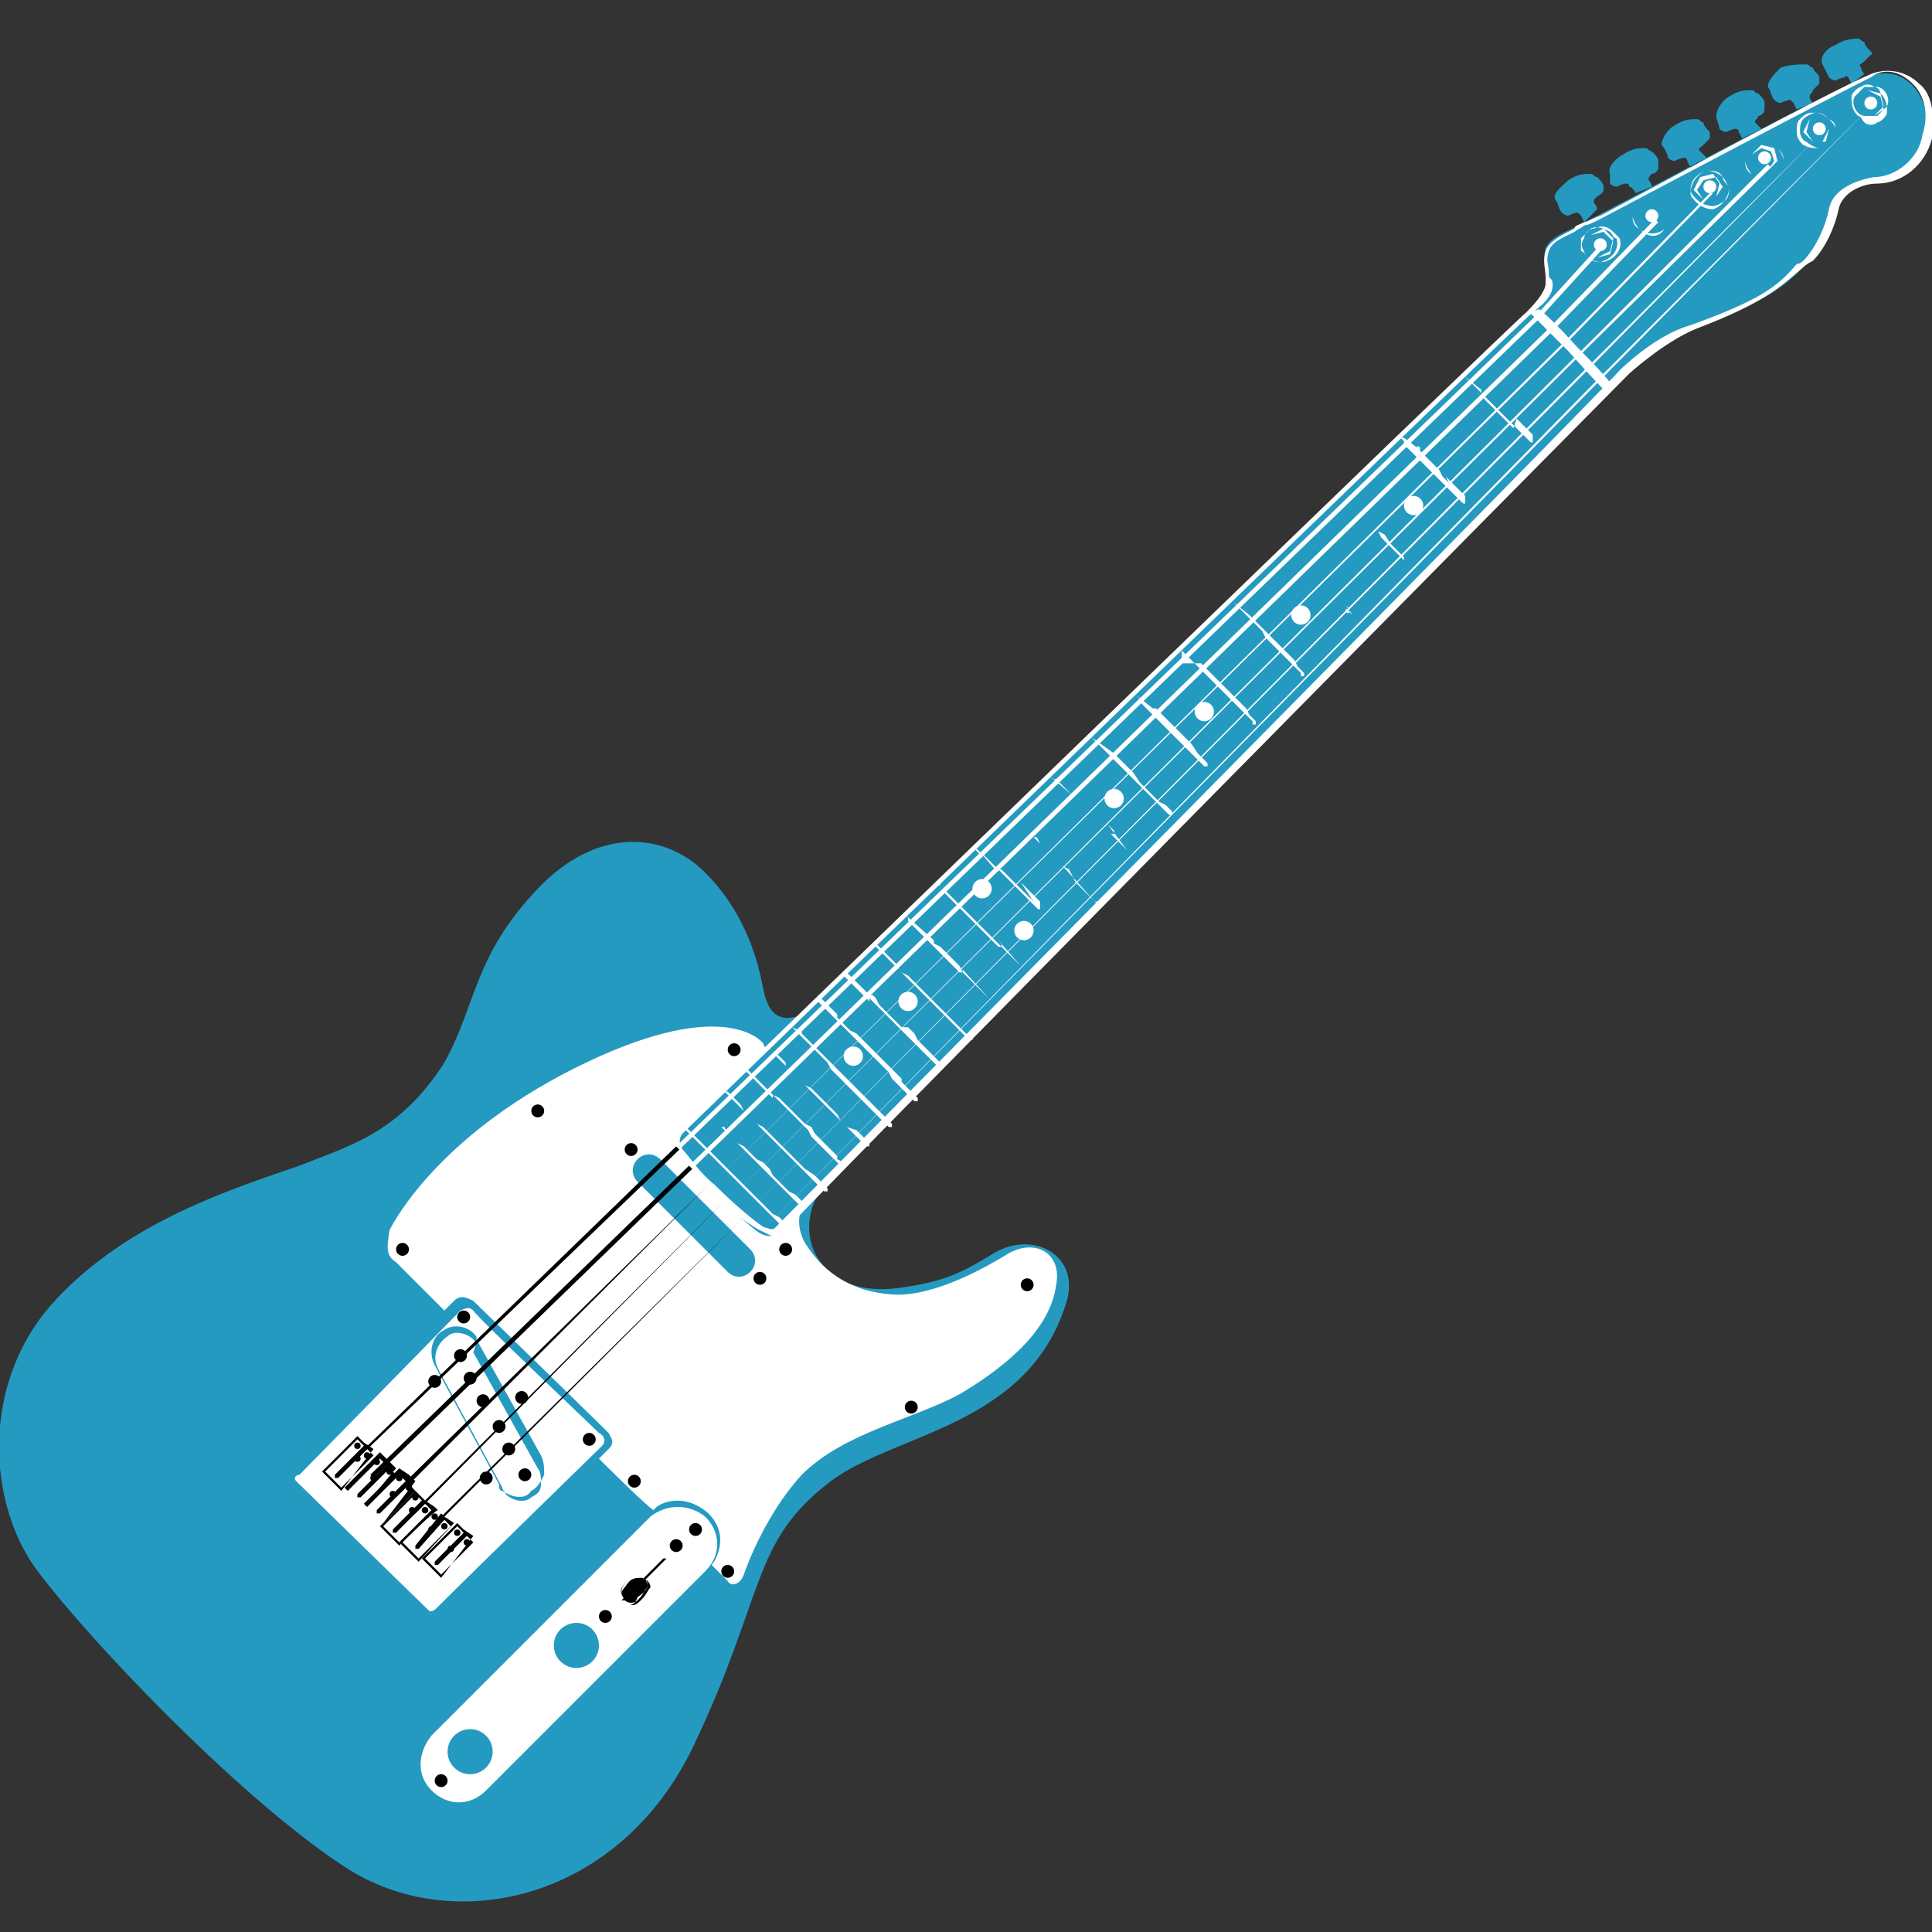 <svg enable-background="new 0 0 60 60" height="60" viewBox="0 0 60 60" width="60" xmlns="http://www.w3.org/2000/svg"><rect x="0" y="0" width="60" height="60" fill="#333333" stroke="none"/><path d="m25.8 33.3c-.1-.5-.6-2-.6-2s0 .2-.6.3-.8-.4-.9-.9-.4-2.2-1.8-3.6c-1.3-1.3-3.4-1.4-5.2.5-2 2.1-1.9 3.6-2.9 5.4-1.4 2.2-3 2.6-4.5 3.2-2 .7-5.3 1.7-7.6 4.2s-2.1 6.2-.6 8.3c1.7 2.3 6.6 7.4 9.8 9.4 3.3 2 8.3.9 10.6-3.8 2.3-4.8 1.8-6.4 4.3-8.3 2-1.5 6.1-1.7 7.3-5.5.5-1.5-1-2.3-2.2-1.6-1 .6-1.5.9-3 1.1-2.2.3-3.2-1.3-2.6-2.7.9-1.9.8-2.8.5-4z" fill="#249ac1"/><path d="m13.8 40.7s.2-.2.3-.3c.2-.2.4-.1.6 0 .1.1 3.9 3.8 4.2 4.1.1.2.2.3 0 .5s-.3.3-.3.3 1.5 1.5 1.7 1.6c.1-.2.9-.6 1.7.1.7.7.2 1.5.1 1.6l.5.5c.1.2.4.1.5-.2s.7-1.9 1.8-3.1c1.3-1.3 3.4-1.7 4.9-2.5 1-.6 2.8-1.8 3-3.4.2-1-.7-1.5-1.6-.9-.5.3-2.2 1.3-3.5 1.2-1.4-.1-2.2-.8-2.7-1.6-.5-.9.2-1.5.1-2.2 0-.7-1.4-4-1.4-4s-1.1-1.5-5.5.6-5.9 4.8-6.1 5.2c-.1.6-.1.8.2 1 .2.2 1.5 1.5 1.5 1.5zm-4.6 5.3c.2.2 4.1 4 4.1 4 .1.1.2 0 .3-.1 1.2-1.2 4.9-4.8 5.1-5 .1-.1.1-.3-.1-.4-.2-.2-3.8-3.6-3.9-3.8-.1-.1-.2-.1-.4 0-.1.1-4.6 4.7-5 5.1-.1 0-.2.1-.1.2z" fill="#fff"/><circle cx="16.3" cy="45.8" r=".2"/><circle cx="15.8" cy="45" r=".2"/><circle cx="15.5" cy="44.3" r=".2"/><circle cx="15" cy="43.5" r=".2"/><circle cx="14.6" cy="42.8" r=".2"/><circle cx="14.3" cy="42.1" r=".2"/><path d="m15.6 46.3c-.1 0-.1-.1-.1-.2l-2-3.7c-.2-.4-.1-.9.3-1.1.3-.2.7-.1.9.1.1.1.1.1.1.2l2 3.6c.1.2.1.4.1.6-.1.2-.2.4-.4.5-.2.3-.6.2-.9 0zm-.9-4.7c-.2-.2-.6-.3-.8-.1-.3.2-.5.6-.3 1l2 3.7c0 .1.1.1.1.2.2.2.6.3.8.1.2-.1.3-.2.3-.4s0-.4-.1-.5l-2-3.6c.1-.3.1-.3 0-.4zm5.1-5.6c.2-.2.5-.2.7 0l2.8 2.8c.2.2.2.5 0 .7s-.5.2-.7 0l-2.8-2.8c-.2-.2-.2-.5 0-.7z" fill="#249ac1"/><path d="m13.4 53.9 6.8-6.8c.5-.4 1.2-.4 1.7 0 .5.5.5 1.2 0 1.7l-6.8 6.8c-.5.5-1.2.5-1.7 0s-.4-1.2 0-1.7z" fill="#fff"/><circle cx="12.5" cy="38.8" r=".2"/><circle cx="16.7" cy="34.5" r=".2"/><circle cx="22.8" cy="32.6" r=".2"/><circle cx="24.4" cy="38.8" r=".2"/><circle cx="31.9" cy="39.9" r=".2"/><circle cx="28.3" cy="43.7" r=".2"/><circle cx="22.6" cy="48.8" r=".2"/><circle cx="19.7" cy="46" r=".2"/><circle cx="19.6" cy="35.7" r=".2"/><circle cx="23.6" cy="39.7" r=".2"/><circle cx="16.2" cy="43.4" r=".2"/><circle cx="13.5" cy="42.9" r=".2"/><circle cx="15.1" cy="45.9" r=".2"/><circle cx="14.4" cy="40.9" r=".2"/><circle cx="18.3" cy="44.7" r=".2"/><circle cx="21.6" cy="47.5" r=".2"/><circle cx="13.7" cy="55.3" r=".2"/><circle cx="18.8" cy="50.2" r=".2"/><circle cx="21" cy="48" r=".2"/><circle cx="17.9" cy="51.1" fill="#249ac1" r=".7"/><circle cx="14.6" cy="54.4" fill="#249ac1" r=".7"/><path d="m19.3 49.7 1.3-1.3h.1l-1.3 1.3s0 0-.1 0zm.6 0c-.2.2-.3.2-.5 0-.1-.2-.2-.3 0-.5s.4-.2.5-.2.3.1.3.3c-.1.1-.1.2-.3.4z"/><path d="m19.4 49.7c-.1-.1-.1-.2-.1-.2 0-.1 0-.2.1-.3.2-.2.3-.2.4-.3.1 0 .2 0 .2.1.1.1.1.1.1.2s0 .2-.3.4c-.1.3-.3.3-.4.1zm.6-.7s-.1-.1-.2 0c-.1 0-.2 0-.4.3-.1.1-.1.2-.1.2 0 .1 0 .1.1.2s.3.1.4 0c.2-.2.2-.3.3-.4 0-.1 0-.2-.1-.3z" fill="#fff"/><path d="m57.5 2.6s-.1-.2-.1-.2-.1-.1-.1 0c-.1 0-.3.1-.3.1s-.1 0-.2-.1c-.1-.2-.2-.4-.2-.4-.1-.2.1-.5.4-.6.3-.2.6-.2.7-.2s.1.1.2.1c0 .1.1.2.2.3s0 .1 0 .1-.2.2-.2.2c-.1.1-.2.1-.1.2 0 .1.1.2.1.2zm-1.7.8s-.1-.2-.1-.2-.1-.1-.1-.1c-.1 0-.3.1-.3.1s-.1 0-.2-.1-.1-.3-.2-.4c0-.2.2-.4.4-.6.3-.1.6-.1.8-.1.1 0 .1.1.2.1 0 .1.2.2.2.3v.2s-.2.2-.2.2c0 .1-.1.1-.1.2s.1.2.1.2zm-1.7.9s-.1-.2-.1-.2c0-.1-.1-.1-.1-.1-.1 0-.3.1-.3.1s-.1 0-.2-.1c0-.1-.1-.3-.1-.4 0-.2.2-.5.4-.6.3-.2.5-.2.7-.2.1 0 .1.1.2.1.1.1.2.2.2.3s0 .1 0 .2-.1.2-.2.2c0 .1-.1.1-.1.2.1.1.2.2.2.2zm-1.6.9s-.1-.2-.1-.2 0-.1-.1-.1-.3.1-.3.1-.1 0-.2-.1c0-.1-.1-.3-.2-.4 0-.2.2-.5.4-.6.3-.2.5-.2.7-.2.1 0 .1.1.2.1 0 .1.1.2.2.3v.2s-.2.2-.2.2c-.1.1-.2.1-.1.2s.2.2.2.2zm-1.7.8s-.1-.2-.2-.2c0-.1-.1-.1-.1-.1-.1 0-.3.1-.3.1s-.1 0-.2-.1c0 0 0-.2 0-.3-.1-.2.2-.5.4-.6.3-.2.5-.2.7-.2.1 0 .1.1.2.1.1.1.2.2.2.3s0 .1 0 .2-.1.2-.2.2c-.1.1-.1.1-.1.2.1.1.1.2.1.2s-.5.2-.5.2zm-1.6.9s-.1-.2-.1-.2-.1-.1-.1-.1c-.1 0-.3.1-.3.1s-.1 0-.2-.1-.1-.3-.2-.4c-.1-.2.2-.4.4-.6.3-.2.5-.2.7-.2.1 0 .1.1.2.1.1.1.2.2.2.3v.1c0 .1-.2.2-.2.2-.1.1-.1.1-.1.2.1.1.1.2.1.2zm0 0c-.5.3-1 .4-1.2.8-.1.4 0 .6.1 1 0 .3-.2.6-.6 1s-26.4 25.5-26.4 25.5-.3.2 0 .6c.4.6 1.9 2.1 2.5 2.5.4.2.5 0 .6-.1s26.3-26.6 26.3-26.6 1.1-1.1 2.1-1.4c2.4-.9 2.8-1.3 3.5-2 .4-.4.7-1.1.8-1.6.1-.6.8-.9 1.3-.9.8 0 1.5-.6 1.6-1.3.3-1.4-.7-2.5-1.8-2-1.6.6-8.3 4.3-8.8 4.5z" fill="#249ac1"/><g fill="#fff"><path d="m22 37c-.5-.5-.9-.9-1-1.2-.2-.3-.1-.6.1-.7.4-.4 25.9-25.1 26.3-25.4.4-.4.6-.7.6-.9 0-.1 0-.2 0-.2 0-.2-.1-.5 0-.8s.5-.5.9-.7c0-.1.1-.1.3-.2.1 0 .2-.1.5-.2 1.7-.9 7-3.8 8.4-4.4.5-.2 1.1-.1 1.5.3.4.3.5 1 .4 1.7-.2.8-.9 1.4-1.7 1.4-.5 0-1.1.3-1.2.8s-.4 1.2-.8 1.6c-.2.1-.3.2-.3.2-.7.6-1.2 1.1-3.3 1.9-1 .4-2.1 1.4-2.1 1.4-1.1 1.1-26.1 26.4-26.2 26.6-.1.1-.3.3-.6.1-.5-.2-1.1-.7-1.8-1.3zm37.4-34.4c-.4-.4-.9-.5-1.3-.2-1.4.7-6.7 3.5-8.4 4.4-.2.1-.4.2-.5.2-.1.1-.2.1-.3.2-.4.2-.7.3-.8.6s0 .4 0 .7c0 .1 0 .1.1.2.1.4-.2.7-.6 1-.5.4-26.2 25.3-26.4 25.5 0 0-.2.2 0 .5.2.2.5.7 1 1.1.6.6 1.2 1.1 1.5 1.3.3.1.3.1.4 0 .2-.2 26-26.3 26.2-26.6 0 0 1.1-1.1 2.2-1.4 2.2-.8 2.7-1.2 3.3-1.9.1 0 .2-.1.2-.1.4-.4.7-1.1.8-1.6.1-.6.8-.9 1.4-1 .7 0 1.4-.6 1.5-1.3.2-.6.1-1.2-.3-1.6zm-10.1 5.4c-.1-.1-.1-.2-.2-.2 0-.1 0-.3 0-.4.1-.1.2-.2.3-.3.2-.1.4 0 .6.1.1.1.1.2.2.2.1.3-.1.6-.4.7-.1.1-.4 0-.5-.1zm.8-.8c-.2-.2-.4-.2-.6-.1-.1 0-.3.1-.3.3-.1.1-.1.3 0 .4 0 .1.1.2.1.2.2.1.4.2.6.1.3-.1.5-.4.4-.7-.1-.1-.1-.1-.2-.2zm-.8.5.1-.4.4-.1.3.3-.1.4-.4.1zm.1-.4-.1.4.3.3.4-.2.1-.4-.3-.3z"/><circle cx="49.7" cy="7.6" r=".2"/><path d="m50.9 7.1c-.1-.1-.2-.3-.2-.4 0-.2.1-.3.2-.4.2-.2.6-.2.8 0 .1.1.2.2.2.4s-.1.3-.2.4c-.2.3-.5.3-.8 0zm.8-.8c-.2-.2-.6-.2-.8 0-.1.1-.2.2-.2.4 0 .1 0 .3.2.4.2.2.6.2.8 0 .1-.1.2-.2.2-.4s-.1-.3-.2-.4zm-.6.7-.1-.4.3-.3.4.1.1.4-.3.3zm-.1-.4.1.4.4.1.3-.3-.1-.4-.4-.1z"/><circle cx="51.3" cy="6.7" r=".2"/><path d="m52.7 6.3c-.1-.1-.2-.2-.2-.3 0-.3.2-.6.5-.7.2 0 .4 0 .5.2.1.1.1.2.2.3 0 .3-.2.6-.5.7-.2 0-.4-.1-.5-.2zm.8-.8c-.1-.1-.3-.2-.5-.2-.3.1-.5.3-.5.6 0 .1.1.2.2.3s.3.2.5.2c.1 0 .3-.1.4-.2s.1-.3.1-.4c-.1-.1-.2-.2-.2-.3zm-.6.7-.3-.3.2-.4.4-.1.2.3-.1.4zm-.2-.3.2.3.4-.1.2-.3-.2-.3-.4.1z"/><circle cx="53.1" cy="5.8" r=".2"/><path d="m54.4 5.4c-.1-.1-.2-.3-.2-.4 0-.2.1-.3.2-.4.2-.2.6-.2.8 0 .1.1.2.3.2.4 0 .2-.1.3-.2.4-.2.2-.6.2-.8 0zm.8-.8c-.2-.2-.6-.2-.8 0-.1.1-.2.2-.2.4 0 .1 0 .3.2.4.2.2.6.2.8 0 .1-.1.2-.2.2-.4s-.1-.3-.2-.4zm-.7.6-.1-.4.3-.3.4.1.1.4-.3.3zm-.1-.4.1.4.4.1.2-.3-.1-.3-.3-.1z"/><circle cx="54.8" cy="4.9" r=".2"/><path d="m56 4.5c-.1-.1-.2-.2-.2-.4s0-.3.1-.4.2-.2.4-.2.3 0 .5.2c.2.1.2.2.2.3 0 .3-.2.6-.5.6-.2 0-.3 0-.5-.1zm.8-.8c-.1-.1-.3-.2-.4-.2s-.3.1-.4.2-.1.3-.1.4.1.3.2.3c.1.1.3.2.4.2.3 0 .5-.3.5-.6 0-.1-.1-.2-.2-.3zm-.5.7-.3-.3.2-.4h.4l.2.3-.2.4zm-.2-.3.2.3h.4l.1-.4-.2-.3h-.4z"/><circle cx="56.5" cy="4" r=".2"/><path d="m57.7 3.6c-.2-.2-.2-.4-.2-.6 0-.1.2-.3.3-.3.1-.1.3-.1.4 0 .1 0 .2.1.2.2.2.2.2.4.2.6 0 .1-.2.3-.3.3-.1.1-.3.1-.4 0s-.1-.2-.2-.2zm.8-.8c-.1-.1-.2-.1-.2-.1-.1 0-.3 0-.4 0-.1.1-.2.2-.3.3-.1.2 0 .4.1.5s.2.1.2.1h.4c.1-.1.2-.2.3-.3.1-.2 0-.4-.1-.5zm-.7.7-.1-.4.3-.3.4.1.1.4-.3.3zm-.1-.4.1.4.4.1.3-.2-.1-.4-.4-.2z"/><circle cx="58.1" cy="3.2" r=".2"/><path d="m47.5 9.7s.4.4 1.2 1.2c.8.9 1.2 1.3 1.2 1.3l.2-.2s-.2-.3-1.1-1.2c-.8-.9-1.2-1.2-1.2-1.2s-.3.1-.3.1zm-2 2 .1.1.1.1.1.1.1.1.1.1.1.1.1.1.1.1.2.2.2.2.1.1.1.1.1.1.1.1.1.1.1.1.1.1.1.1s.1.1.1 0 0-.1 0-.1v-.1l-.1-.1-.1-.1-.1-.1-.1-.1-.1-.1-.1.3-.1-.1-.2-.2-.1-.1-.1-.1-.1-.1-.1-.1-.1-.1-.1-.1-.1-.2v-.1l-.5-.4s-.1-.1 0 0c-.1 0-.1 0 0 0zm-2 1.9.1.1v.1l.1.1.1.1.1.1.1.1.1.1.1.1.1.1.1.1.2.2.1.1.1.1.1.1.1.1.1.1.1.1.1.1.1.1s.1.1.1 0v-.1-.1l-.1-.1-.1-.1-.1-.1-.1-.1-.1-.1-.1-.1.1.2-.2-.2-.1-.2-.1-.1-.1-.1-.1-.1-.1-.1-.1-.1-.1-.1v-.1s-.1-.1-.1 0c-.5-.4-.4-.3-.5-.3zm-1.8 1.8.1.1.1.1.1.1.1.1.1.1.1.1.1.1.1.1.1.1.2.2.1.2.1.1.1.1.1.1.1.1.1.1.1.1s.1.1.1.1 0 0 0-.1l-.1-.1-.1-.1-.1-.1-.1-.1-.1-.1.2.2-.1-.1-.2-.3-.2-.1-.1-.1-.1-.1-.1-.1-.1-.1-.1-.1-.1-.1-.1-.1-.4-.4c0-.1-.1-.1 0 0-.1 0-.1 0 0 0zm-1.8 1.6.1.1.1.1.1.1.1.1.1.1.1.1.1.1.1.1.2.2.2.2.2.2.1.1.1.1.1.1.1.1.1.1v.1s.1.1.1 0c0 0 0 0 0-.1l-.1-.1.2.3-.1-.1-.1-.1-.1-.1-.1-.1-.2-.2-.2-.2-.2-.2-.1-.1-.1-.1-.1-.1-.1-.1-.1-.1-.1-.1-.5-.5c0-.1 0-.1 0-.1zm-1.6 1.7.1.1.1.1.1.1.1.1.1.1.1.1.1.1.1.1.1.1.1.2.2.2.2.2.2.2.1.1.1.1.1.1.1.1.1.1v.1h.1s0 0 0-.1l-.1-.1.2.2-.1-.1-.1-.1-.1-.1-.1-.2-.2-.2-.2-.2-.2-.2-.1-.1-.1-.1-.1-.1-.1-.1-.1-.1-.1-.1-.1-.1-.1-.1-.5-.4c0-.1 0-.1 0 0-.1 0-.1 0 0 0zm-1.6 1.5.1.1.1.1.1.1.1.1.1.1.1.1.1.1.1.1.1.1.2.2.2.2.2.2.1.1.1.1.1.1.1.1.1.1.1.1.1.1v.1h.1s0 0 0-.1l-.1-.1-.1-.1.2.2-.1-.1-.1-.1-.1-.2-.1-.1-.2-.2-.2-.2-.2-.2-.1-.1-.1-.1-.1-.1-.1-.1-.1-.1-.1-.1-.1-.1h-.6v-.4c0-.1 0-.2 0 0 0-.1 0-.1 0 0zm-1.4 1.4.1.1v.1l.1.1.1.1.1.1.1.1.1.1.1.1.1.1.1.1.1.1.1.1.1.1.2.2.2.2.2.2.2.2.1.1h.1v-.1l.3.3-.2-.2-.2-.2-.2-.2-.2-.3-.1-.1-.1-.1-.1-.1-.1-.1-.1-.1-.1-.1-.1-.1-.1-.1-.1-.1-.1-.1-.1-.1h-.1l-.5-.4c0-.1 0-.1 0-.1zm-1.4 1.3.1.1.1.1.1.1.1.1.1.1.6.6.1.1.1.1.1.1.1.1.1.1.1.1.1.1.1.1.1.1.1.1.1.1.1.1.1.1h.1s0 0 0-.1l-.1-.1-.1-.1-.1-.1.1.1-.2-.1-.1-.1-.1-.1-.1-.1-.1-.1-.1-.1-.1-.1-.2-.3-.1-.1-.1-.1-.1-.1-.1-.1-.1-.1-.1-.1-.7-.5c0-.1 0-.1 0 0-.1-.1 0 0 0 0zm-1.3 1.2.1.1h.1l.1.1.1.1.1.1.1.1.1.1.1.1.1.1.1.1.1.1.1.1.1.1.1.1.1.1.1.1.1.1.1.1.1.1h.1v-.1l-.1-.1-.1-.1.6.8-.1-.1-.1-.1-.2-.2-.1-.1-.1-.1-.1-.1-.1-.1-.1-.1-.1-.1-.1-.1-.1-.1-.2-.2-.1-.1-.1-.1-.1-.1-.7-.6c0-.1 0-.1 0-.1zm-1.2 1.2.1.1.1.1.1.1.1.1.1.1.1.1.1.1.1.1.1.1.1.1.1.1.1.1.1.1.1.1.1.1.1.1.1.1.9 1 .1.1h.1v-.1h-.2l-.1-.1-.1-.1-.1-.1-.1-.1-.1-.1-.1-.1-.2-.4-.2-.1-.1-.1-.1-.1-.1-.1-.1-.1-.1-.1-.1-.1-.1-.1-.1-.2h-.1l-.7-.7c-.1 0-.1 0 0 0zm-1.1 1.1.1.1h.1l.1.1.1.1.1.1.1.1.1.1.1.1.1.1.1.1.1.1.1.1.1.1.1.1.1.1.1.1.1.1.1.1.1.1s.1.1.1 0 0 0 0-.1v-.1l-.1-.1-.1-.1-.1-.1-.1-.1-.1-.1-.1-.1.4.6-.1-.1-.1-.1-.1-.1-.1-.1-.1-.1-.1-.1-.1-.1-.1-.1-.2-.2h-.1s-.1-.1-.1 0c-.6-.7-.6-.7-.6-.6zm-1.1 1.1.1.1v.1l.1.1.1.1.1.1.1.1.1.1.1.1.1.1.1.1.1.1.1.1.1.1.1.1.1.1.1.1.1.1.1.1.1.1h.1v-.1l-.1-.1.7.8-.1-.1-.1-.1-.1-.1-.1-.1-.3-.3-.1-.1-.2-.2-.1-.1-.1-.1-.1-.1-.1-.1-.1-.1-.1-.1-.1-.1-.1-.1-.7-.7c0-.1-.1-.1-.1-.1s0 .1.1.1zm-1.1.9.1.1v.1l.1.1.1.1.1.1.1.1.1.1.1.1.1.1.1.1.1.1.1.1.1.1.1.1.1.1.1.1.1.1.1.1h.1s0-.1 0-.1l-.1-.1.9 1-.1-.1-.1-.1-.1-.1-.1-.1-.3-.3-.1-.1-.1-.2-.1-.1-.1-.1-.1-.1-.1-.1-.1-.1-.1-.1-.2-.1v-.1zm-1 .9.1.1.1.1.1.1.1.1.1.1.1.1.1.1.1.1.1.1.1.1.1.1.1.1.2.2.2.2.2.2.2.2.1.1.1.1.1.1.1.1.1.1.1.1.1.1.1.1.1.1.1.1h.1v-.1l-.2-.1-.1-.1-.1-.1-.1-.1-.1-.1-.1-.1-.1-.1-.1-.1-.1-.1-.1-.1-.2-.2-.2-.2-.2-.2-.2-.2-.1-.1-.2-.1-.1-.1v-.1l-.1-.1-.1-.1-.1-.1-.1-.1-.1-.1-.1-.1-.1-.1zm-.9 1 .1.1.1.1.1.1.1.1.1.1.1.1.1.1.1.1v-.1l.1.1.1.1.1.1.2.2.2.2.3.3.2.2.2.2.1.1.1.1.1.1.1.1.1.1.1.1.1.1h.1v-.1l-.1-.1-.1-.1-.1-.1-.1-.1-.1-.1-.1-.1-.1-.1-.1-.2-.2-.2h-.2l-.2-.2-.2-.2-.2-.2-.1-.1-.1-.2-.1-.1h-.1l-.1-.1-.1-.1-.1-.1-.1-.1-.1-.1-.1-.1-.1-.1-.1.1c.1-.1 0-.2 0 0 0-.1 0-.1 0 0zm-.8.8.1.1.1.1.1.1.1.1.1.1.1.1.1.1.1.1.1.1.1.1.1.1.1.1.2.2.2.2.2.2.2.2.2.2.1.2.1.1.1.1.1.1.1.1.1.1.1.1.1.1h.1v-.1l-.1-.1-.1-.1-.3-.3v-.1l-.1-.1-.1-.1-.1-.1-.1-.1-.2-.2-.2-.2-.2-.2-.2-.2-.2-.2-.2-.1-.1-.1-.1-.1-.1-.1-.1-.1v-.1l-.1-.1-.1-.1-.1-.1-.1-.1-.1-.1-.1-.1v.2c0-.1 0-.1 0 0 0-.1 0 0 0 0zm-.8.8.1.1.1.1.1.1.1.1.1.1.1.1.1.1.1.1.1.1.1.1.1.1.1.2.2.2.2.2.2.2.2.2.2.2.1.1.1.1.1.1.1.1.1.1.1.1.1.1.1.1h.1s0-.1 0-.1l-.1-.1-.1-.1-.1-.1-.1-.1-.1-.1-.2-.2-.1-.1-.1-.1-.2-.2-.2-.2-.2-.2-.2-.2-.2-.2-.1-.1-.1-.1-.1-.1-.1-.1-.1-.1-.1-.1-.1-.1-.1-.1-.1-.1v-.1h-.1l-.2-.1c0-.1 0-.1 0 0 0-.1 0 0 0 0zm-.7.7.1.1.1.1.1.1.1.1.1.1.1.1.1.1.1.1.1.1.1.1.1.1.1.1.2.2.2.2.2.2.2.2.2.2.1.1.1.1.1.1.1.1.1.1.1.1.1.1.1.1h.1v-.1l-.1-.1-.1-.1-.1-.1-.1-.1-.3-.1-.1-.1-.1-.1-.1-.2-.2-.2-.2-.2-.2-.2-.2-.2-.2-.1-.1-.1-.1-.1-.1-.1-.1-.1-.1-.1-.1-.1v-.1l-.1-.1-.1-.1-.1-.1h-.1l-.1-.1c0-.1 0-.1 0 0-.1-.1-.1 0 0 0zm-.7.7.1.1.1.1.1.1.1.1.1.1.1.1.1.1.1.1v-.1l.1.1.1.1.1.1.2.2.2.2.2.2.2.2.1.2.1.1.1.1.1.1.1.1.1.1.1.1.1.1.1.1.1.1h.1s0 0 0-.1l-.2-.1v-.1l-.1-.1-.1-.1-.1-.1-.1-.1-.1-.1-.1-.1-.1-.1-.1-.2-.2-.1-.2-.2-.2-.2-.2-.2-.1-.1-.1-.1-.2-.1-.1-.1-.1-.1-.1-.1-.1-.1-.1-.1-.1-.1-.1-.1-.1-.1-.1-.1.1.2c0-.1 0-.1 0 0-.1-.1-.1 0 0 0zm-.7.6.1.1.1.1.1.1.1.1.1.1.1.1.1.1.1.1.1.1.1.1.1.1.1.1.2.2.2.2.2.2.2.2.2.2.1.1.1.1.1.1.1.1.1.1.1.1.1.1.1.1.1.1h.1v-.1l-.1-.1-.1-.1-.1-.1-.1-.1-.3-.2-.1-.1-.1-.1-.1-.1-.1-.1-.1-.1-.2-.2-.2-.2-.2-.2-.2-.2-.2-.1-.1-.1-.1-.1-.1-.1-.1-.1-.1-.2-.1-.1-.1-.1-.1-.1-.1-.1h-.1c0-.1 0-.1-.1-.1 0 0 0 0 .1.1zm-.6.6.1.1.1.1.1.1.1.1.1.1.1.1.1.1.1.1.1.1.1.1.1.1.1.1.2.2.2.2.2.2.2.2.1.1.1.1.1.1.1.1.1.1.1.1.1.1.1.1.1.1.1.1h.1s0-.1 0-.1l-.1-.1-.1-.1-.1-.1-.2-.1-.1-.1-.1-.1-.1-.1-.1-.1-.1-.1-.1-.2-.2-.2-.2-.1-.2-.2-.2-.2-.2-.1-.1-.1-.1-.1-.1-.1-.1-.2h-.1l-.1-.1-.1-.1-.1-.1-.1-.1-.1-.1c0-.1 0-.1-.1-.1 0 0 0 .1.1.1zm-.6.6.2.2.1.1.1.1.1.1.1.1.1.1.1.1.1.1.1.1.1.1.1.1.2.2.2.2.2.2.2.2.1.1.1.1.1.1.1.1.1.1.1.1.1.1.1.1.1.1.1.1h.1v-.1l-.1-.1-.1-.1-.2-.1-.1-.1-.1-.1-.1-.1-.1-.1-.1-.1-.1-.1-.1-.1-.2-.2-.2-.2-.2-.2-.2-.2-.2-.2-.1-.1-.1-.1-.1-.1-.1-.1-.1-.1-.1-.1-.1-.1-.1-.1-.1-.1-.1-.1v.1c0-.1 0-.1 0 0-.1-.1-.1 0 0 0z"/></g><path d="m13.4 49.8-4.1-4zm-2.8-3.5-.6-.6 1.1-1.1.2.2-.9.9.9-.9.3.2zm-.5-.6.5.5 1-1-.2-.2-.9.9h-.1v-.1l.9-.9-.2-.2z"/><circle cx="11.1" cy="44.9" r=".1"/><circle cx="11.4" cy="45.2" r=".1"/><path d="m11.9 47.3-.6-.6 1.1-1.1.3.2-.9.9.9-.9.2.2zm-.5-.5.5.5 1-1-.2-.2-.9.9h-.1v-.1l.9-.9-.2-.2z"/><circle cx="12.4" cy="45.9" r=".1"/><circle cx="12.7" cy="46.2" r=".1"/><path d="m11.3 46.8-.6-.6 1.1-1.1.2.2-.9.9.9-.9.3.3zm-.5-.5.5.5 1-1-.2-.2-.9.9h-.1v-.1l.9-.9-.2-.2z"/><circle cx="11.7" cy="45.4" r=".1"/><circle cx="12.1" cy="45.7" r=".1"/><path d="m12.4 48-.6-.6 1.1-1.1.3.3-.9.9.9-.9.3.2zm-.5-.6.5.5 1-1-.2-.2-.9.9h-.1v-.1l.9-.9-.2-.2z"/><circle cx="12.9" cy="46.5" r=".1"/><circle cx="13.2" cy="46.9" r=".1"/><path d="m13 48.5-.6-.6 1.1-1.1.2.2-.8 1 .9-.9.3.2zm-.5-.6.5.5 1-1-.2-.2-.8.9h-.1v-.1l.9-.9-.2-.2c-.1 0-1.1 1-1.1 1z"/><circle cx="13.5" cy="47.1" r=".1"/><circle cx="13.8" cy="47.4" r=".1"/><path d="m13.7 49-.6-.6 1.1-1.1.2.2-.9.9.9-.9.3.2zm-.5-.6.5.5 1-1-.2-.2-.9.9h-.1v-.1l.9-.9-.2-.2z"/><circle cx="14.2" cy="47.6" r=".1"/><circle cx="14.5" cy="47.9" r=".1"/><path d="m21 35.6.1.1-10 9.6h-.1z"/><path d="m21.1 35.7-.1-.1 26.7-25.8 2-2.2.1.1-2 2.2z" fill="#fff"/><path d="m21.4 36.2.1.1-9.9 9.6-.1-.1z"/><path d="m21.5 36.3-.1-.1 26.7-26 3.3-3.4.1.1-3.3 3.4z" fill="#fff"/><path d="m22 36.8-9.7 9.7-.1-.1z"/><path d="m22 36.9 26.6-26.3 4.5-4.6h.1l-4.5 4.6z" fill="#fff"/><path d="m22.5 37.3-9.6 9.7h-.1z"/><path d="m22.5 37.4 26.5-26.4 5.9-5.9.1.1-5.9 5.8z" fill="#fff"/><path d="m23.1 37.8-9.7 9.7h-.1z"/><path d="m23.1 37.8 26.3-26.5 7.1-7.1-7.1 7.2z" fill="#fff"/><path d="m23.7 38.3-9.7 9.9z"/><path d="m23.7 38.2 26.1-26.5 8.4-8.5-8.5 8.5z" fill="#fff"/><circle cx="11.1" cy="45.3" r=".1"/><circle cx="11.6" cy="45.9" r=".1"/><circle cx="12.2" cy="46.4" r=".1"/><circle cx="12.8" cy="46.9" r=".1"/><circle cx="13.4" cy="47.5" r=".1"/><circle cx="14" cy="48.1" r=".1"/><g fill="#fff"><circle cx="26.5" cy="32.8" r=".3"/><circle cx="28.2" cy="31.1" r=".3"/><circle cx="30.5" cy="27.6" r=".3"/><circle cx="31.8" cy="28.9" r=".3"/><circle cx="34.6" cy="24.8" r=".3"/><circle cx="37.4" cy="22.1" r=".3"/><circle cx="40.4" cy="19.1" r=".3"/><circle cx="43.9" cy="15.7" r=".3"/></g></svg>